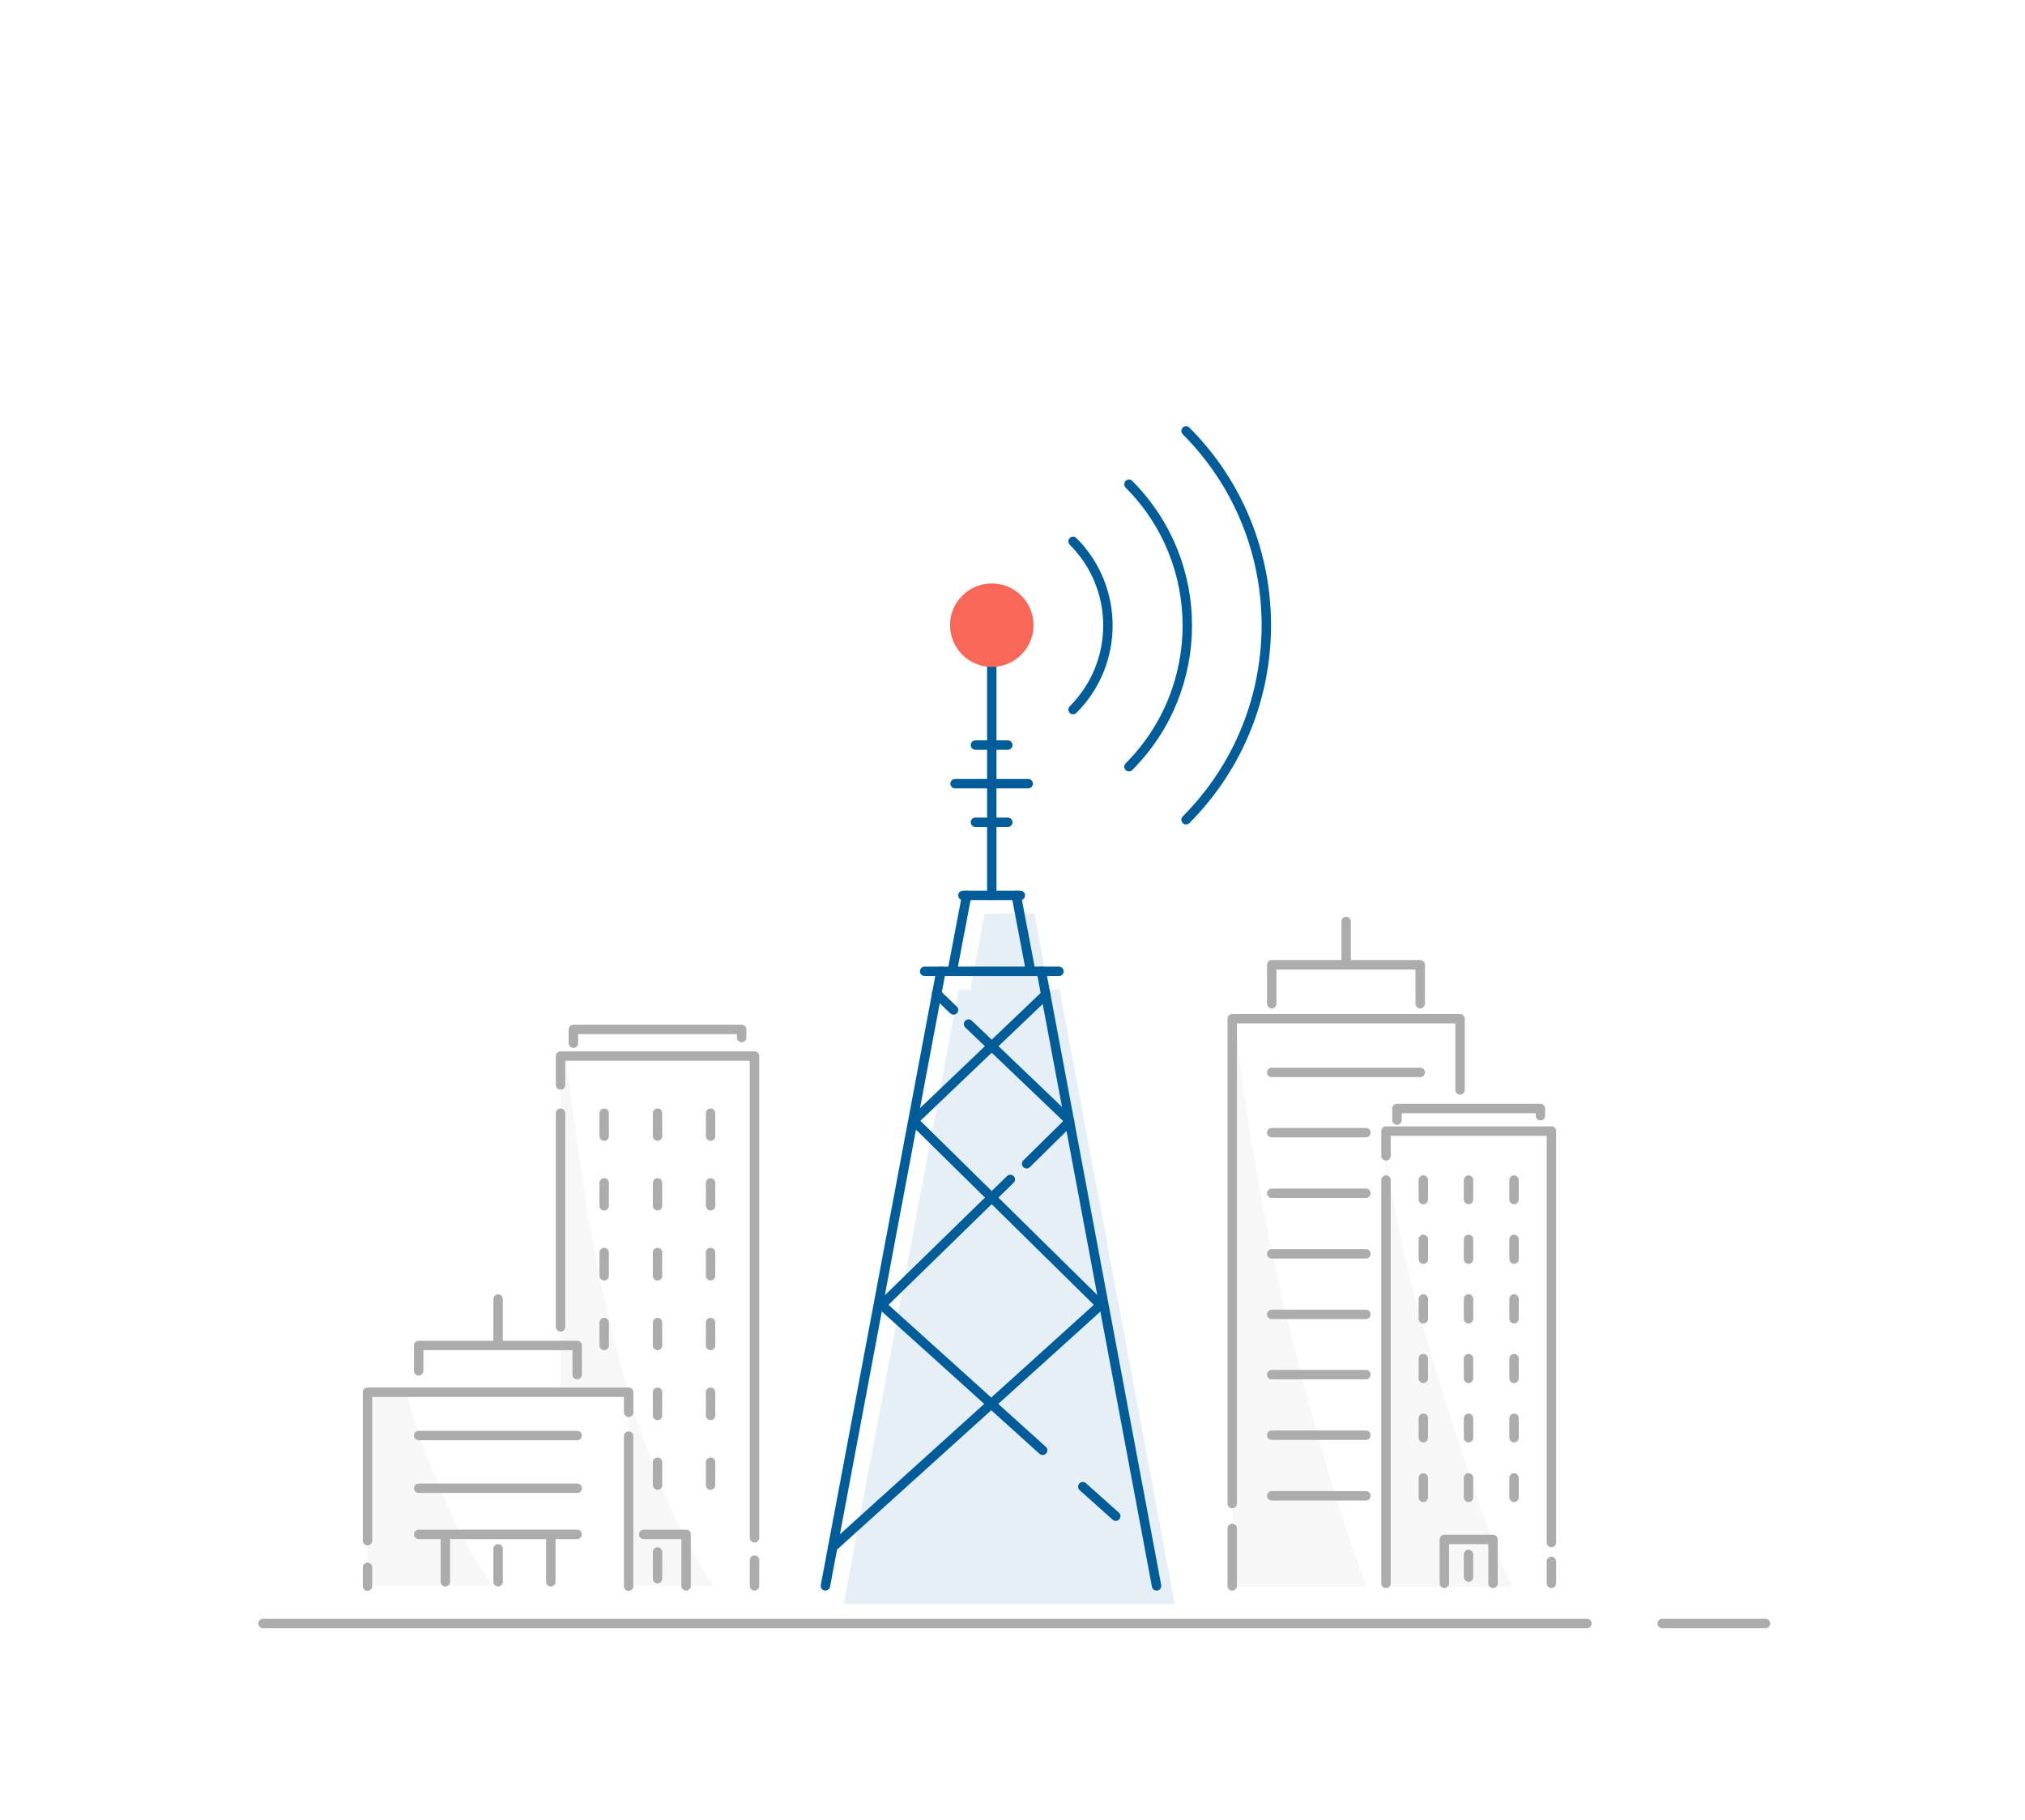 <svg xmlns="http://www.w3.org/2000/svg" xmlns:xlink="http://www.w3.org/1999/xlink" id="Layer_1" x="0px" y="0px" viewBox="0 0 645.2 580" style="enable-background:new 0 0 645.2 580;" xml:space="preserve"><style type="text/css">	.st0{fill:none;stroke:#ACACAC;stroke-width:3;stroke-linecap:round;stroke-linejoin:round;}	.st1{fill:none;stroke:#005D9A;stroke-width:3;stroke-linecap:round;stroke-linejoin:round;}	.st2{fill:#F86757;}	.st3{fill:none;stroke:#005D9A;stroke-width:2;stroke-linecap:round;stroke-linejoin:round;}	.st4{opacity:0.1;fill:#ACACAC;enable-background:new    ;}	.st5{fill:#ACACAC;}	.st6{opacity:0.1;fill:#005D9A;enable-background:new    ;}</style><line class="st0" x1="505.6" y1="517.3" x2="83.8" y2="517.3"></line><line class="st0" x1="562.5" y1="517.3" x2="529.6" y2="517.3"></line><g>	<line class="st0" x1="441.6" y1="376" x2="441.6" y2="504.5"></line>	<polyline class="st0" points="494.3,491.5 494.3,360.4 441.6,360.4 441.6,368.3  "></polyline>	<line class="st0" x1="494.3" y1="504.5" x2="494.3" y2="497.5"></line>	<polyline class="st0" points="475.7,504.5 475.7,490.5 460.2,490.5 460.2,504.5  "></polyline>	<g>		<line class="st0" x1="482.4" y1="382.2" x2="482.4" y2="376"></line>		<line class="st0" x1="467.9" y1="382.2" x2="467.9" y2="376"></line>		<line class="st0" x1="453.5" y1="376" x2="453.5" y2="382.2"></line>	</g>	<g>		<line class="st0" x1="482.4" y1="401.2" x2="482.4" y2="394.9"></line>		<line class="st0" x1="467.9" y1="401.2" x2="467.9" y2="394.9"></line>		<line class="st0" x1="453.5" y1="394.9" x2="453.5" y2="401.2"></line>	</g>	<g>		<line class="st0" x1="482.4" y1="420.2" x2="482.4" y2="413.9"></line>		<line class="st0" x1="467.9" y1="420.2" x2="467.9" y2="413.9"></line>		<line class="st0" x1="453.5" y1="413.9" x2="453.5" y2="420.2"></line>	</g>	<g>		<line class="st0" x1="482.4" y1="439.2" x2="482.4" y2="432.9"></line>		<line class="st0" x1="467.9" y1="439.2" x2="467.9" y2="432.9"></line>		<line class="st0" x1="453.5" y1="432.9" x2="453.5" y2="439.2"></line>	</g>	<g>		<line class="st0" x1="482.4" y1="458.1" x2="482.4" y2="451.9"></line>		<line class="st0" x1="467.9" y1="458.1" x2="467.9" y2="451.9"></line>		<line class="st0" x1="453.5" y1="451.9" x2="453.5" y2="458.1"></line>	</g>	<g>		<line class="st0" x1="482.4" y1="477.1" x2="482.4" y2="470.9"></line>		<line class="st0" x1="467.9" y1="477.1" x2="467.9" y2="470.9"></line>		<line class="st0" x1="453.5" y1="470.9" x2="453.5" y2="477.1"></line>	</g>	<line class="st0" x1="467.9" y1="495.3" x2="467.9" y2="502.5"></line>	<polyline class="st0" points="490.8,355.5 490.8,353.2 445.1,353.2 445.1,356.9  "></polyline></g><g>	<line class="st0" x1="178.6" y1="354.7" x2="178.6" y2="422.8"></line>	<polyline class="st0" points="240.4,490 240.4,336.5 178.6,336.5 178.6,345.7  "></polyline>	<line class="st0" x1="240.4" y1="505.3" x2="240.4" y2="497.1"></line>	<polyline class="st0" points="218.6,505.3 218.6,488.9 205.1,488.9  "></polyline>	<g>		<line class="st0" x1="226.4" y1="362" x2="226.4" y2="354.7"></line>		<line class="st0" x1="209.5" y1="362" x2="209.5" y2="354.7"></line>		<line class="st0" x1="192.5" y1="354.7" x2="192.5" y2="362"></line>	</g>	<g>		<line class="st0" x1="226.4" y1="384.2" x2="226.4" y2="376.9"></line>		<line class="st0" x1="209.5" y1="384.2" x2="209.5" y2="376.9"></line>		<line class="st0" x1="192.5" y1="376.9" x2="192.5" y2="384.2"></line>	</g>	<g>		<line class="st0" x1="226.4" y1="406.5" x2="226.4" y2="399.1"></line>		<line class="st0" x1="209.5" y1="406.5" x2="209.5" y2="399.1"></line>		<line class="st0" x1="192.5" y1="399.1" x2="192.5" y2="406.5"></line>	</g>	<g>		<line class="st0" x1="226.4" y1="428.7" x2="226.4" y2="421.4"></line>		<line class="st0" x1="209.5" y1="428.7" x2="209.5" y2="421.4"></line>		<line class="st0" x1="192.5" y1="428.7" x2="192.5" y2="421.4"></line>	</g>	<g>		<line class="st0" x1="226.4" y1="451" x2="226.4" y2="443.6"></line>		<line class="st0" x1="209.5" y1="451" x2="209.5" y2="443.6"></line>	</g>	<g>		<line class="st0" x1="226.4" y1="473.2" x2="226.4" y2="465.9"></line>		<line class="st0" x1="209.5" y1="473.2" x2="209.5" y2="465.9"></line>	</g>	<line class="st0" x1="209.5" y1="494.5" x2="209.5" y2="503"></line>	<polyline class="st0" points="236.3,330.6 236.3,328 182.7,328 182.7,332.4  "></polyline></g><g>	<polyline class="st0" points="392.6,479.1 392.6,324.6 465.2,324.6 465.2,347.3  "></polyline>	<line class="st0" x1="405.2" y1="341.7" x2="452.5" y2="341.7"></line>	<line class="st0" x1="405.2" y1="360.9" x2="435.2" y2="360.9"></line>	<line class="st0" x1="405.2" y1="380.2" x2="435.2" y2="380.2"></line>	<line class="st0" x1="405.2" y1="399.5" x2="435.2" y2="399.5"></line>	<line class="st0" x1="405.2" y1="418.8" x2="435.2" y2="418.8"></line>	<line class="st0" x1="405.2" y1="438" x2="435.2" y2="438"></line>	<line class="st0" x1="405.2" y1="457.3" x2="435.2" y2="457.3"></line>	<line class="st0" x1="405.2" y1="476.6" x2="435.2" y2="476.6"></line>	<polyline class="st0" points="405.2,319.8 405.2,307.4 452.5,307.4 452.5,319.8  "></polyline>	<line class="st0" x1="428.9" y1="306.4" x2="428.9" y2="293.6"></line>	<line class="st0" x1="392.6" y1="487" x2="392.6" y2="505.3"></line></g><g>	<g>		<line class="st0" x1="133.4" y1="457.4" x2="183.9" y2="457.4"></line>		<line class="st0" x1="133.4" y1="474.2" x2="183.9" y2="474.2"></line>	</g>	<line class="st0" x1="200.3" y1="457.6" x2="200.3" y2="505.4"></line>	<polyline class="st0" points="117.1,490.9 117.1,443.6 200.3,443.6 200.3,450  "></polyline>	<line class="st0" x1="117.1" y1="505.4" x2="117.1" y2="499.4"></line></g><g>	<g>		<line class="st1" x1="331.8" y1="309.5" x2="368.5" y2="505.3"></line>		<line class="st1" x1="299.8" y1="309.5" x2="263" y2="505.3"></line>		<line class="st1" x1="350.7" y1="415.8" x2="265.4" y2="492.9"></line>		<line class="st1" x1="291.1" y1="357.1" x2="350.7" y2="415.8"></line>		<line class="st1" x1="345" y1="473.7" x2="355.5" y2="483.1"></line>		<line class="st1" x1="280.9" y1="415.8" x2="332.2" y2="462.1"></line>		<line class="st1" x1="321.9" y1="375.8" x2="280.9" y2="415.8"></line>		<line class="st1" x1="340.8" y1="357.3" x2="327.1" y2="370.8"></line>		<line class="st1" x1="333.2" y1="316.9" x2="291.1" y2="357.1"></line>		<line class="st1" x1="308.6" y1="326.3" x2="340.5" y2="356.8"></line>		<line class="st1" x1="298.4" y1="316.6" x2="303.8" y2="321.8"></line>		<line class="st1" x1="316" y1="285.3" x2="316" y2="199.2"></line>		<circle class="st2" cx="316" cy="199.2" r="13.3"></circle>		<line class="st1" x1="294.6" y1="309.5" x2="337.4" y2="309.5"></line>		<line class="st1" x1="323.8" y1="285.3" x2="328.4" y2="309.5"></line>		<line class="st1" x1="308" y1="285.3" x2="303.4" y2="309.5"></line>		<line class="st1" x1="306.8" y1="285.3" x2="325.1" y2="285.3"></line>		<line class="st1" x1="310.8" y1="237.4" x2="321.1" y2="237.4"></line>		<line class="st1" x1="304.3" y1="249.7" x2="327.6" y2="249.7"></line>		<line class="st1" x1="310.8" y1="262" x2="321.1" y2="262"></line>	</g>	<g>		<g>			<g>				<path class="st3" d="M377.9,137.3L377.9,137.3c34.1,34.2,34.1,89.6,0,123.9l0,0"></path>				<path class="st3" d="M359.7,154.3L359.7,154.3c24.8,24.9,24.8,65.1,0,90l0,0"></path>				<path class="st3" d="M341.9,172.5L341.9,172.5c14.8,14.8,14.8,38.8,0,53.6l0,0"></path>			</g>			<g>				<path class="st1" d="M377.9,137.3L377.9,137.3c34.1,34.2,34.1,89.6,0,123.9l0,0"></path>				<path class="st1" d="M359.7,154.3L359.7,154.3c24.8,24.9,24.8,65.1,0,90l0,0"></path>				<path class="st1" d="M341.9,172.5L341.9,172.5c14.8,14.8,14.8,38.8,0,53.6l0,0"></path>			</g>		</g>	</g></g><line class="st0" x1="141.9" y1="489.1" x2="141.9" y2="504"></line><line class="st0" x1="175.5" y1="504" x2="175.5" y2="489.1"></line><line class="st0" x1="158.7" y1="493.5" x2="158.7" y2="504"></line><line class="st0" x1="133.4" y1="488.9" x2="183.9" y2="488.9"></line><polyline class="st0" points="183.9,438 183.9,428.7 133.4,428.7 133.4,436.8 "></polyline><line class="st0" x1="158.7" y1="428.7" x2="158.7" y2="413.9"></line><path class="st4" d="M413.6,434c-9.3-35.9-16.2-72.5-20.2-109.4h-0.8v180.9h42.7C426.8,482.1,419.8,458.2,413.6,434L413.6,434z"></path><path class="st4" d="M152.4,498.4c-7-11.3-12.2-23.7-17-36.1c-2.4-6-4.3-12.3-5.9-18.6h-12.4v61.6h39.9  C155.4,503,153.8,500.7,152.4,498.4L152.4,498.4z"></path><g>	<path class="st4" d="M196.8,431.1c-8.4-31.1-12.4-62.8-16.6-94.7h-1.6v107.2h21.7C199,439.5,197.9,435.3,196.8,431.1L196.8,431.1z"></path>	<path class="st4" d="M227.5,505.3c-0.2-0.3-0.5-0.7-0.7-1c-9.1-12.6-15-27.8-20.4-42.1c-2.3-6.1-4.3-12.2-6.1-18.5v61.6   L227.5,505.3L227.5,505.3z"></path>	<path class="st5" d="M200.3,443.6L200.3,443.6L200.3,443.6L200.3,443.6z"></path></g><path class="st4" d="M481.8,505.5c-6.3-14.1-11.5-28.8-16.3-43.5c-9.9-31-20.1-62.9-24-95.4v139L481.8,505.5L481.8,505.5z"></path><polygon class="st6" points="337.6,315.3 334.1,315.3 329.6,291.1 313.7,291.2 309.2,315.3 305.5,315.3 268.8,511.1 374.3,511.1 "></polygon></svg>